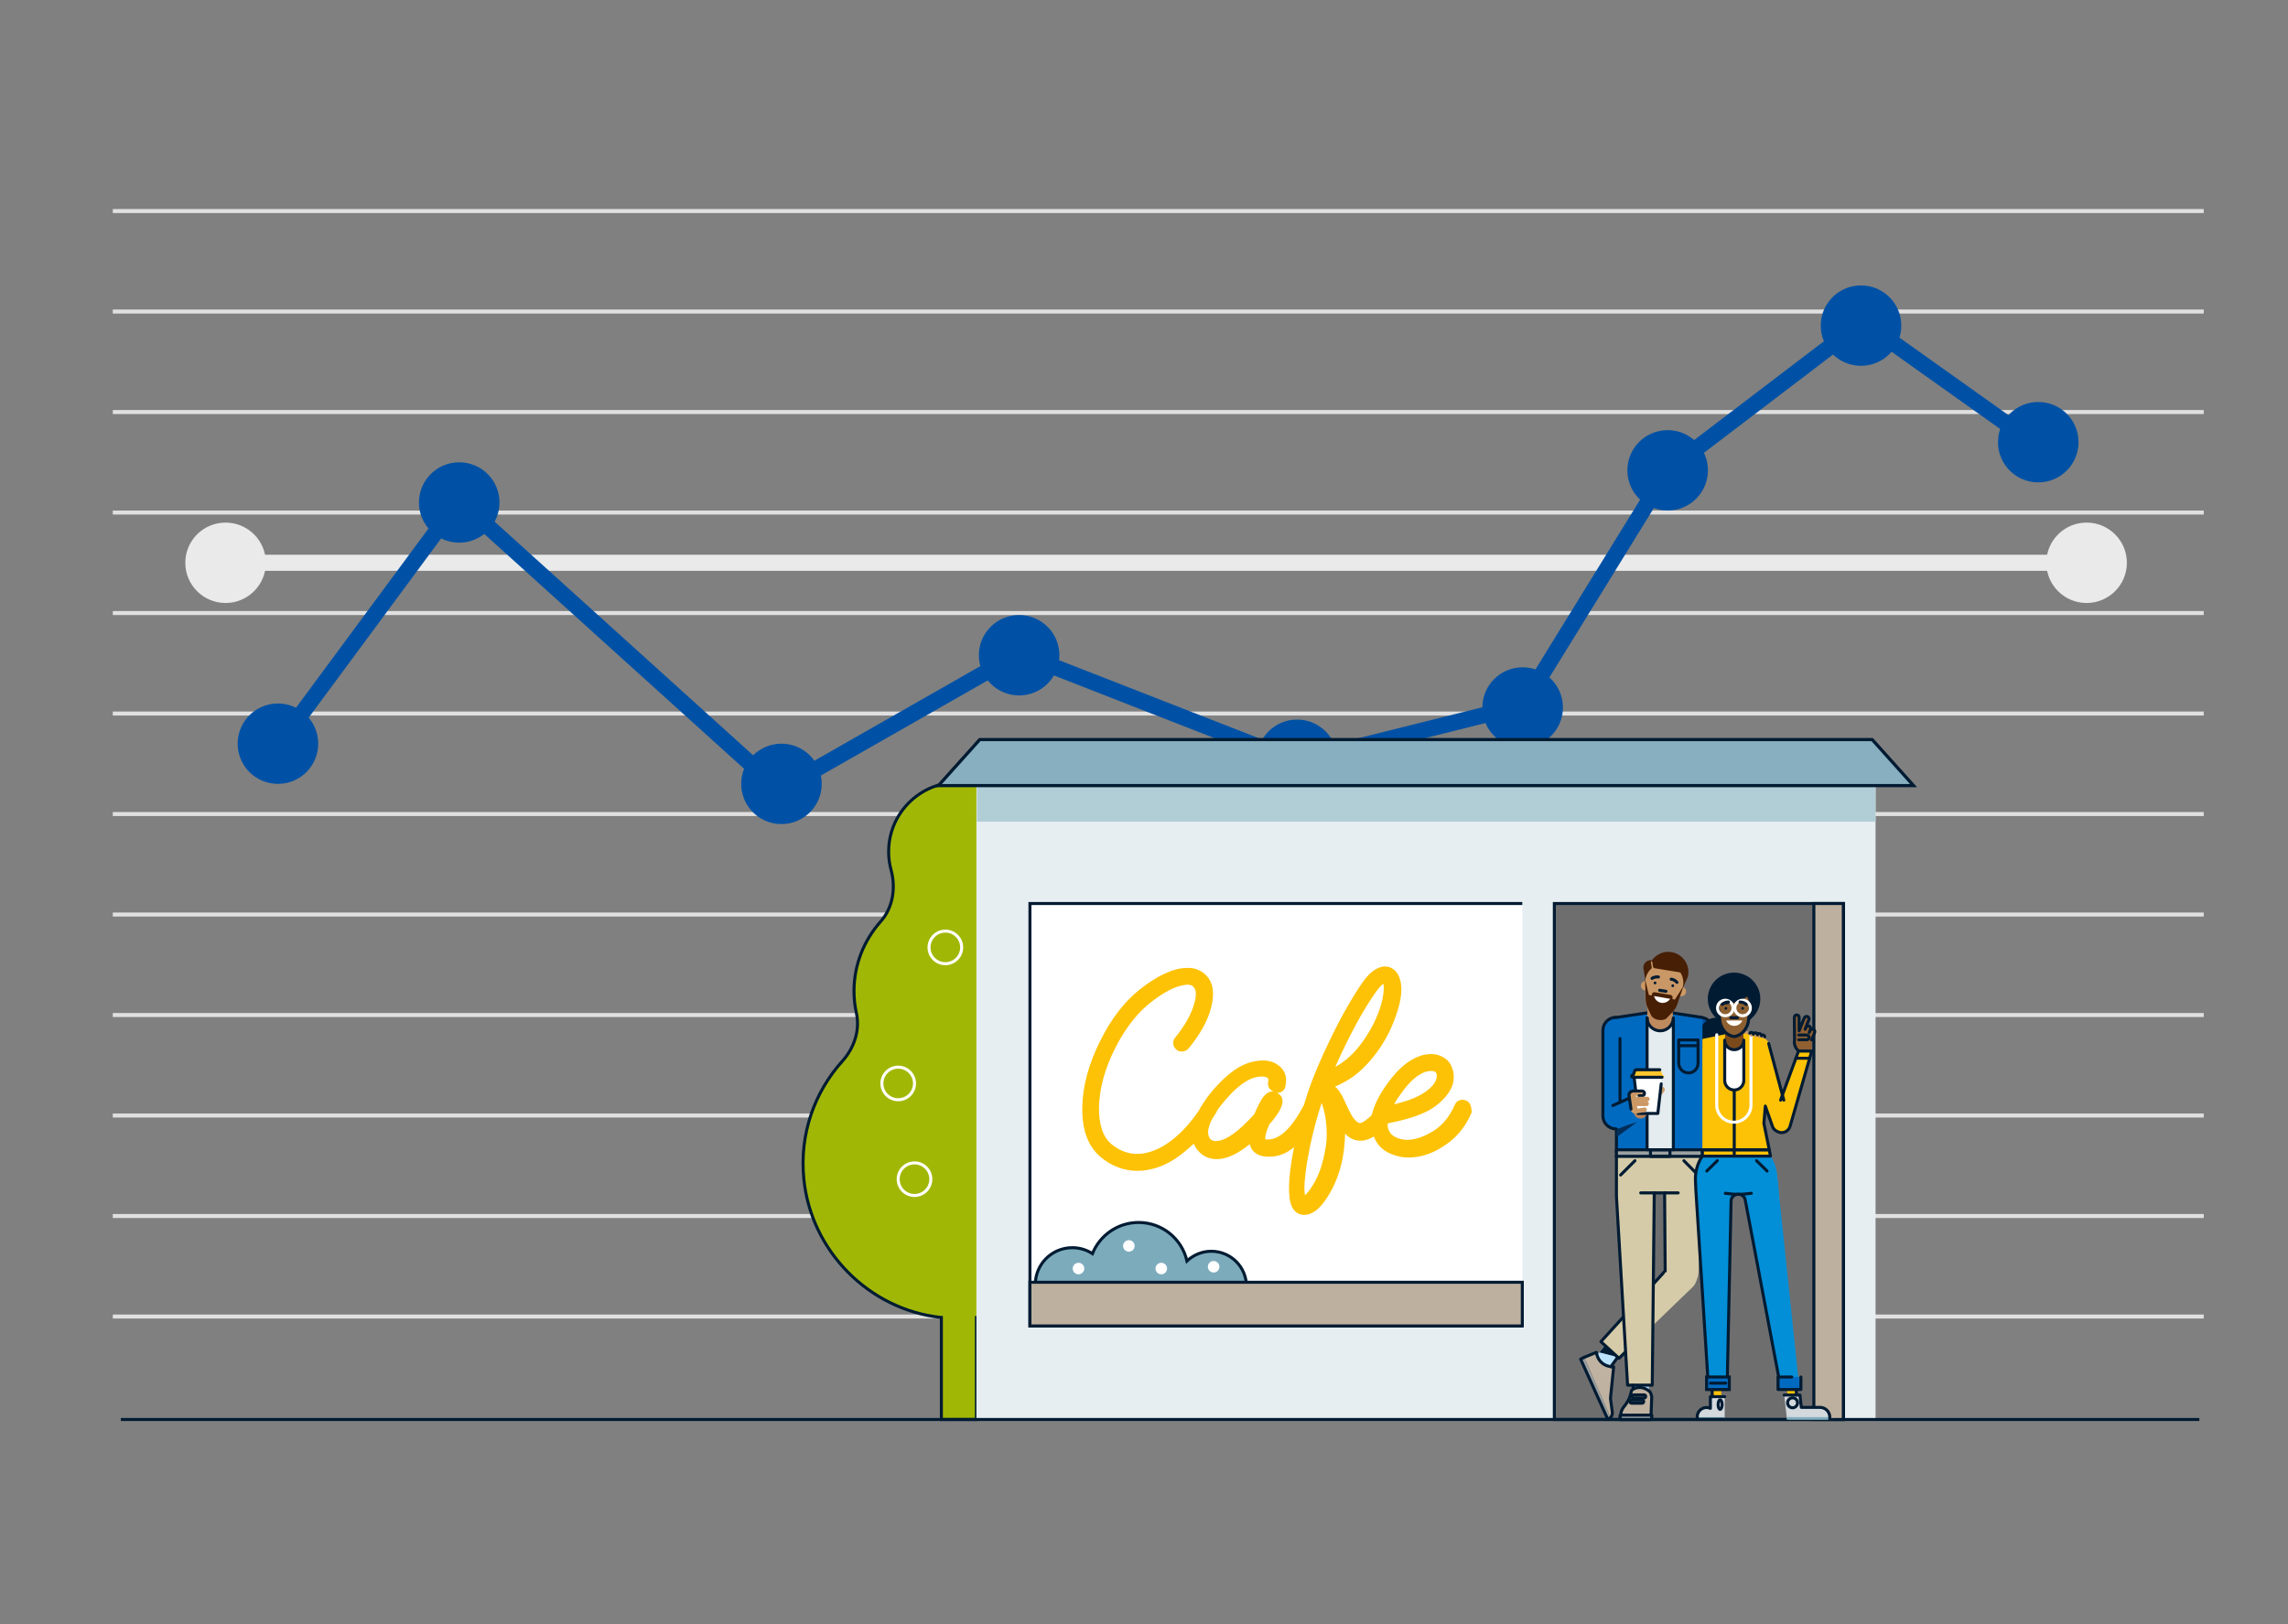 <svg width="569" height="404" viewBox="0 0 569 404" fill="none" xmlns="http://www.w3.org/2000/svg">
<rect x="0" y="0" width="569" height="404" fill="#808080" stroke="none"/>
<mask id="mask0_116_47881" style="mask-type:alpha" maskUnits="userSpaceOnUse" x="0" y="0" width="569" height="404">
<rect width="569" height="404" fill="white"/>
</mask>
<g mask="url(#mask0_116_47881)">
<line x1="28.049" y1="52.5" x2="548.049" y2="52.5" stroke="#E0E0E0"/>
<line x1="28.049" y1="77.5" x2="548.049" y2="77.5" stroke="#E0E0E0"/>
<line x1="28.049" y1="102.5" x2="548.049" y2="102.5" stroke="#E0E0E0"/>
<line x1="28.049" y1="127.5" x2="548.049" y2="127.5" stroke="#E0E0E0"/>
<line x1="28.049" y1="152.5" x2="548.049" y2="152.5" stroke="#E0E0E0"/>
<line x1="28.049" y1="177.5" x2="548.049" y2="177.5" stroke="#E0E0E0"/>
<line x1="28.049" y1="202.5" x2="548.049" y2="202.5" stroke="#E0E0E0"/>
<line x1="28.049" y1="227.5" x2="548.049" y2="227.5" stroke="#E0E0E0"/>
<line x1="28.049" y1="252.5" x2="548.049" y2="252.5" stroke="#E0E0E0"/>
<line x1="28.049" y1="277.5" x2="548.049" y2="277.5" stroke="#E0E0E0"/>
<line x1="28.049" y1="302.5" x2="548.049" y2="302.5" stroke="#E0E0E0"/>
<line x1="28.049" y1="327.5" x2="548.049" y2="327.5" stroke="#E0E0E0"/>
<path d="M65.616 140C65.616 145.246 61.356 149.5 56.099 149.5C50.841 149.5 46.581 145.246 46.581 140C46.581 134.754 50.841 130.5 56.099 130.5C61.356 130.5 65.616 134.754 65.616 140Z" fill="#EAEAEA" stroke="#EAEAEA"/>
<path d="M528.43 140C528.43 145.246 524.169 149.5 518.912 149.5C513.655 149.5 509.395 145.246 509.395 140C509.395 134.754 513.655 130.5 518.912 130.5C524.169 130.5 528.43 134.754 528.43 140Z" fill="#EAEAEA" stroke="#EAEAEA"/>
<path d="M56.099 140H518.411" stroke="#EAEAEA" stroke-width="4"/>
<path d="M78.639 185C78.639 190.246 74.378 194.5 69.121 194.5C63.864 194.5 59.603 190.246 59.603 185C59.603 179.754 63.864 175.5 69.121 175.5C74.378 175.5 78.639 179.754 78.639 185Z" fill="#0051A5" stroke="#0051A5"/>
<path d="M123.718 125C123.718 130.246 119.457 134.5 114.2 134.5C108.943 134.5 104.683 130.246 104.683 125C104.683 119.754 108.943 115.5 114.2 115.5C119.457 115.5 123.718 119.754 123.718 125Z" fill="#0051A5" stroke="#0051A5"/>
<path d="M203.858 195C203.858 200.246 199.598 204.5 194.341 204.5C189.084 204.5 184.823 200.246 184.823 195C184.823 189.754 189.084 185.5 194.341 185.5C199.598 185.5 203.858 189.754 203.858 195Z" fill="#0051A5" stroke="#0051A5"/>
<path d="M262.962 163C262.962 168.246 258.702 172.5 253.444 172.5C248.187 172.5 243.927 168.246 243.927 163C243.927 157.754 248.187 153.5 253.444 153.5C258.702 153.5 262.962 157.754 262.962 163Z" fill="#0051A5" stroke="#0051A5"/>
<path d="M332.084 189C332.084 194.246 327.824 198.5 322.566 198.5C317.309 198.5 313.049 194.246 313.049 189C313.049 183.754 317.309 179.5 322.566 179.5C327.824 179.5 332.084 183.754 332.084 189Z" fill="#0051A5" stroke="#0051A5"/>
<path d="M388.183 176C388.183 181.246 383.922 185.5 378.665 185.5C373.408 185.5 369.147 181.246 369.147 176C369.147 170.754 373.408 166.5 378.665 166.5C383.922 166.5 388.183 170.754 388.183 176Z" fill="#0051A5" stroke="#0051A5"/>
<path d="M424.246 117C424.246 122.246 419.986 126.5 414.729 126.5C409.471 126.5 405.211 122.246 405.211 117C405.211 111.754 409.471 107.5 414.729 107.5C419.986 107.5 424.246 111.754 424.246 117Z" fill="#0051A5" stroke="#0051A5"/>
<path d="M472.33 81C472.33 86.246 468.07 90.5 462.813 90.5C457.555 90.5 453.295 86.246 453.295 81C453.295 75.754 457.555 71.5 462.813 71.5C468.07 71.5 472.33 75.754 472.33 81Z" fill="#0051A5" stroke="#0051A5"/>
<path d="M516.408 110C516.408 115.246 512.148 119.5 506.891 119.5C501.633 119.5 497.373 115.246 497.373 110C497.373 104.754 501.633 100.5 506.891 100.5C512.148 100.5 516.408 104.754 516.408 110Z" fill="#0051A5" stroke="#0051A5"/>
<path d="M69.121 185.5L114.2 124.5L193.84 196.5L253.445 162.5L322.566 189.5L378.665 175.5L414.728 117L463.314 80L506.89 111" stroke="#0051A5" stroke-width="4"/>
<path d="M276.822 289.481C276.822 279.65 273.11 270.707 267.072 263.939C264.152 260.678 262.717 256.281 263.657 252.032C264.053 250.303 264.251 248.475 264.251 246.597C264.251 240.076 261.826 234.097 257.866 229.552C254.798 226.044 253.61 221.252 254.946 216.805C255.738 214.187 255.887 211.321 255.293 208.357C253.956 201.638 248.512 196.203 241.781 194.919C230.695 192.794 220.994 201.193 220.994 211.865C220.994 213.396 221.192 214.928 221.588 216.361C222.825 220.906 222.083 225.847 218.915 229.354C214.857 233.949 212.382 239.977 212.382 246.548C212.382 248.425 212.58 250.204 212.976 251.982C213.917 256.281 212.432 260.678 209.512 263.939C202.583 271.646 198.772 282.021 199.91 293.335C201.692 311.171 216.045 325.745 233.912 327.722C233.961 327.722 234.011 327.722 234.11 327.722V353.116H242.821V327.722C262.073 325.647 276.822 309.293 276.822 289.481Z" fill="#A1B706" stroke="#001B32" stroke-width="0.75" stroke-miterlimit="10"/>
<path d="M466.43 353.117H242.821V195.413H466.43" fill="#E7EEF1"/>
<path d="M466.429 195.166H242.969V204.405H466.429V195.166Z" fill="#B1CDD6"/>
<path d="M458.461 224.76H386.548V353.116H458.461V224.76Z" fill="#6F6E6F"/>
<path d="M458.461 224.76H386.548V353.116H458.461V224.76Z" stroke="#001B32" stroke-width="0.75" stroke-miterlimit="10"/>
<path d="M378.58 224.76H256.135V329.797H378.58V224.76Z" fill="white"/>
<path d="M378.58 329.846H256.135V224.76H378.58" stroke="#001B32" stroke-width="0.75" stroke-miterlimit="10"/>
<path d="M309.933 320.706C309.933 320.459 309.983 320.261 309.983 320.014C309.983 315.172 306.073 311.269 301.222 311.269C298.896 311.269 296.768 312.208 295.184 313.69C293.947 308.206 289.047 304.105 283.158 304.105C277.961 304.105 273.506 307.317 271.675 311.862C270.24 310.923 268.508 310.38 266.676 310.38C261.579 310.38 257.471 314.481 257.471 319.57C257.471 319.965 257.52 320.36 257.52 320.706H309.933Z" fill="#7CABBC" stroke="#001B32" stroke-width="0.75" stroke-miterlimit="10"/>
<path d="M365.662 274.857C365.464 274.314 365.068 273.968 364.573 273.77C364.029 273.523 363.484 273.523 362.94 273.721C362.396 273.919 362 274.314 361.752 274.907C360.515 277.772 358.733 279.946 356.407 281.379C354.081 282.812 351.903 283.553 349.923 283.553C349.033 283.553 348.191 283.355 347.3 283.009C346.409 282.614 345.815 282.071 345.469 281.379C345.172 280.836 345.024 280.193 345.123 279.452C350.765 278.365 354.823 276.883 357.199 275.006C359.624 273.079 361.01 271.152 361.406 269.176C361.653 267.891 361.554 266.755 361.158 265.767C360.812 264.68 360.168 263.79 359.228 263.198C357.595 262.111 355.615 261.913 353.338 262.605C350.468 263.543 347.746 265.767 345.123 269.423C343.044 272.239 341.757 274.857 341.163 277.278V277.328C340.619 277.921 340.074 278.365 339.579 278.711C338.936 279.205 338.441 279.452 338.045 279.353C337.699 279.304 337.204 278.909 336.61 278.168C336.214 277.674 335.57 276.488 334.779 274.709C334.284 273.573 333.789 272.585 333.244 271.745C332.898 271.152 332.452 270.658 332.007 270.312C333.442 269.719 334.878 268.929 336.362 267.941C338.144 266.656 339.876 264.976 341.51 262.951C344.034 259.838 345.964 256.281 347.3 252.229C348.191 249.66 348.587 247.388 348.488 245.51C348.34 243.188 347.498 241.607 346.063 240.817C344.776 240.174 343.44 240.323 342.054 241.163C341.015 241.755 339.975 242.793 338.886 244.325C336.56 247.684 333.987 252.081 331.265 257.615C328.542 263.148 326.513 267.941 325.177 271.992C324.88 272.98 324.583 273.919 324.286 274.857C321.267 280.588 318.297 283.454 315.328 283.454C314.932 283.454 314.734 283.454 314.684 283.405C314.585 283.158 314.684 282.565 314.932 281.577C315.031 281.33 315.13 280.984 315.328 280.539C315.526 280.094 315.625 279.798 315.674 279.699C316.318 279.008 316.714 278.464 316.912 278.217C318.693 275.895 319.337 274.166 318.743 272.931C318.446 272.437 318.05 272.091 317.555 271.844C318.05 271.893 318.545 271.745 318.941 271.448C319.337 271.152 319.584 270.707 319.683 270.213C320.178 267.792 319.485 265.964 317.605 264.779C316.219 263.889 314.486 263.593 312.507 263.939C310.478 264.235 308.597 265.026 306.766 266.36C304.588 267.941 302.41 270.114 300.332 272.832C299.49 274.018 298.748 275.104 298.203 276.142C296.323 278.958 294.293 281.28 292.066 283.108C289.542 285.233 286.968 286.468 284.494 286.912C281.524 287.407 278.852 286.616 276.426 284.64C274.298 282.861 273.259 279.798 273.308 275.5C273.407 270.707 274.793 265.717 277.416 260.579C280.039 255.441 283.207 251.488 286.869 248.82C289.74 246.696 292.165 245.461 294.095 245.115C295.382 244.819 296.273 244.917 296.768 245.461C297.51 246.202 297.609 247.585 297.015 249.562C296.323 252.18 294.739 255.046 292.264 258.109C291.868 258.553 291.72 259.048 291.769 259.64C291.819 260.233 292.116 260.727 292.561 261.123C293.007 261.468 293.501 261.617 294.095 261.567C294.689 261.518 295.184 261.271 295.58 260.826C298.5 257.269 300.381 253.86 301.173 250.698C302.113 247.141 301.717 244.423 299.936 242.595C299.193 241.805 298.203 241.261 296.966 240.916C295.976 240.718 294.739 240.718 293.254 240.965C290.631 241.508 287.661 242.991 284.395 245.411C280.039 248.623 276.476 253.119 273.605 258.949C270.735 264.68 269.25 270.164 269.151 275.401C269.052 281.083 270.586 285.233 273.803 287.901C276.525 290.124 279.544 291.26 282.861 291.26C283.652 291.26 284.444 291.211 285.187 291.063C288.404 290.568 291.571 289.037 294.64 286.468C295.382 285.875 296.125 285.183 296.867 284.492C297.114 285.134 297.51 285.776 298.055 286.369C299.243 287.703 300.777 288.345 302.608 288.345H302.905C305.231 288.246 307.854 287.011 310.775 284.64C310.873 284.986 311.071 285.381 311.269 285.826C312.111 287.11 313.497 287.752 315.526 287.752C317.852 287.752 319.931 286.962 321.811 285.381C321.564 286.616 321.366 287.802 321.168 288.938C320.228 295.064 320.376 299.017 321.663 300.845C322.356 301.734 323.247 302.228 324.336 302.228C326.266 302.228 328.196 300.796 330.027 297.93C332.155 294.669 333.591 290.816 334.185 286.32C334.383 284.739 334.482 283.306 334.482 282.021C335.521 283.059 336.659 283.652 337.897 283.75C339.084 283.849 340.371 283.503 341.658 282.713C341.757 282.96 341.856 283.256 342.005 283.503C342.747 285.035 343.935 286.122 345.519 286.863C347.102 287.604 348.686 287.95 350.27 287.95C353.14 287.95 355.962 287.061 358.684 285.331C362 283.306 364.425 280.44 366.009 276.685C365.91 275.944 365.91 275.401 365.662 274.857ZM342.252 246.647C342.945 245.708 343.539 245.066 344.034 244.72C344.133 245.115 344.133 245.56 344.133 246.103C344.034 247.585 343.737 249.166 343.192 250.797C342.202 253.761 340.718 256.577 338.787 259.245C336.857 261.962 334.63 263.988 332.056 265.421C335.521 257.664 338.886 251.39 342.252 246.647ZM312.705 275.45L312.358 276.191C312.309 276.29 312.259 276.488 312.16 276.685C312.061 276.883 311.962 277.081 311.913 277.179C308.003 281.527 304.885 283.75 302.46 283.849C301.816 283.899 301.321 283.701 300.925 283.256C300.579 282.812 300.43 282.219 300.43 281.478C300.529 280.539 300.826 279.551 301.42 278.415C301.767 277.871 302.113 277.328 302.46 276.784C302.559 276.636 302.608 276.488 302.658 276.29C302.905 275.944 303.153 275.549 303.45 275.203C305.33 272.782 307.211 270.856 309.092 269.522C310.676 268.385 312.259 267.792 313.794 267.792C314.338 267.792 314.783 267.891 315.13 268.089C315.427 268.188 315.476 268.484 315.377 269.126C315.179 270.263 315.625 271.053 316.714 271.498H316.516C315.625 271.498 314.833 271.992 314.091 272.98C313.645 273.573 313.2 274.363 312.705 275.45ZM329.582 285.974C329.285 287.654 328.938 288.987 328.641 289.976C328.344 291.013 327.998 291.902 327.602 292.742C326.86 294.323 326.068 295.558 325.325 296.497C325.127 296.744 324.88 296.991 324.534 297.337C324.237 295.756 324.435 293.039 325.028 289.185C325.919 284.047 327.107 279.106 328.691 274.363C329.384 276.34 329.78 278.365 329.879 280.391C330.027 282.466 329.928 284.343 329.582 285.974ZM348.587 271.794C350.616 268.978 352.596 267.249 354.576 266.607C355.071 266.508 355.467 266.409 355.813 266.409C356.308 266.409 356.704 266.508 356.951 266.656C357.298 266.903 357.397 267.397 357.248 268.188C357.001 269.373 356.011 270.559 354.279 271.745C352.547 272.931 350.022 273.919 346.706 274.709C347.201 273.77 347.845 272.782 348.587 271.794Z" fill="#FDC205"/>
<path d="M465.588 184H243.662L233.417 195.413H475.833L465.588 184Z" fill="#F3F7F8" stroke="#001B32" stroke-width="0.75" stroke-miterlimit="10"/>
<path opacity="0.3" d="M465.588 184H243.662L233.417 195.413H475.833L465.588 184Z" fill="#86ADBD" stroke="#001B32" stroke-width="0.75" stroke-miterlimit="10"/>
<path d="M465.588 184H243.662L233.417 195.413H475.833L465.588 184Z" fill="#87AFBF" stroke="#001B32" stroke-width="0.75" stroke-miterlimit="10"/>
<path d="M30.053 353.116H546.961" stroke="#001B32" stroke-width="0.75" stroke-miterlimit="10"/>
<path d="M378.58 318.977H256.135V329.846H378.58V318.977Z" fill="#BEB09E" stroke="#001B32" stroke-width="0.75" stroke-miterlimit="10"/>
<path d="M268.211 317.001C269.003 317.001 269.646 316.359 269.646 315.568C269.646 314.777 269.003 314.135 268.211 314.135C267.418 314.135 266.775 314.777 266.775 315.568C266.775 316.359 267.418 317.001 268.211 317.001Z" fill="white"/>
<path d="M280.732 311.368C281.525 311.368 282.167 310.727 282.167 309.936C282.167 309.144 281.525 308.503 280.732 308.503C279.939 308.503 279.297 309.144 279.297 309.936C279.297 310.727 279.939 311.368 280.732 311.368Z" fill="white"/>
<path d="M288.8 317.001C289.592 317.001 290.235 316.359 290.235 315.568C290.235 314.777 289.592 314.135 288.8 314.135C288.007 314.135 287.364 314.777 287.364 315.568C287.364 316.359 288.007 317.001 288.8 317.001Z" fill="white"/>
<path d="M301.816 316.556C302.609 316.556 303.251 315.914 303.251 315.123C303.251 314.332 302.609 313.69 301.816 313.69C301.023 313.69 300.381 314.332 300.381 315.123C300.381 315.914 301.023 316.556 301.816 316.556Z" fill="white"/>
<path d="M458.412 224.76H451.087V353.116H458.412V224.76Z" fill="#BEB09E" stroke="#001B32" stroke-width="0.75" stroke-miterlimit="10"/>
<path d="M450.938 256.034C450.641 255.935 450.295 256.083 450.146 256.38L449.948 256.824V256.775L450.245 256.034C450.344 255.737 450.196 255.392 449.899 255.243C449.602 255.144 449.255 255.293 449.107 255.589L448.958 256.034H448.909L449.849 253.662C449.948 253.366 449.8 253.02 449.503 252.872C449.206 252.773 448.859 252.921 448.711 253.218L447.424 256.429V253.069C447.424 252.724 447.127 252.477 446.83 252.477C446.484 252.477 446.236 252.773 446.236 253.069L446.286 258.504C446.286 258.553 446.286 258.553 446.286 258.603C446.236 258.85 446.236 259.146 446.236 259.443C446.385 261.123 447.919 262.308 449.552 262.16C450.443 262.061 450.691 260.382 450.493 258.801L451.235 256.923C451.433 256.528 451.285 256.182 450.938 256.034Z" fill="#916031"/>
<path d="M450.542 258.702L451.285 256.824C451.384 256.528 451.235 256.182 450.938 256.034C450.641 255.935 450.295 256.083 450.146 256.38L449.948 256.824V256.775L450.245 256.034C450.344 255.737 450.196 255.392 449.899 255.243C449.602 255.144 449.255 255.293 449.107 255.589L448.958 256.034H448.909L449.849 253.662C449.948 253.366 449.8 253.02 449.503 252.872C449.206 252.773 448.859 252.921 448.711 253.218L447.424 256.429V253.069C447.424 252.724 447.127 252.477 446.83 252.477C446.484 252.477 446.236 252.773 446.236 253.069L446.286 258.504C446.286 258.553 446.286 258.553 446.286 258.603C446.236 258.85 446.236 259.146 446.236 259.443C446.385 261.123 447.919 262.308 449.552 262.16" stroke="#001B32" stroke-width="0.75" stroke-miterlimit="10" stroke-linecap="round" stroke-linejoin="round"/>
<path d="M447.325 257.467H449.305C449.602 257.467 449.899 257.714 449.899 258.06C449.899 258.356 449.651 258.653 449.305 258.653H447.325" stroke="#001B32" stroke-width="0.75" stroke-miterlimit="10" stroke-linecap="round" stroke-linejoin="round"/>
<path d="M401.891 280.687C400.109 280.687 398.624 279.254 398.624 277.426V256.379C398.624 254.601 400.059 253.119 401.891 253.119C403.672 253.119 405.157 254.551 405.157 256.379V277.426C405.108 279.205 403.672 280.687 401.891 280.687Z" fill="#006AC1"/>
<path d="M410.057 343.383H406.147V347.78H410.057V343.383Z" fill="#BBE2FC"/>
<path d="M404.365 334.885L399.02 342.148L396.446 338.047L400.752 332.662L404.365 334.885Z" fill="#BBE2FC"/>
<path d="M399.169 334.688L402.336 337.603L397.733 336.417L399.169 334.688Z" fill="#001B32"/>
<path d="M434.457 257.812C434.812 257.812 435.1 257.525 435.1 257.17C435.1 256.815 434.812 256.528 434.457 256.528C434.102 256.528 433.813 256.815 433.813 257.17C433.813 257.525 434.102 257.812 434.457 257.812Z" fill="#CC9965"/>
<path d="M420.896 320.212L402.633 337.85L398.179 333.7L415.353 314.827C416.788 313.246 419.263 313.147 420.846 314.58C422.43 316.111 422.48 318.68 420.896 320.212Z" fill="#D6CBA8"/>
<path d="M414.115 316.161L398.129 333.749L402.633 337.899L404.217 336.318" stroke="#001B32" stroke-width="0.75" stroke-miterlimit="10" stroke-linecap="round" stroke-linejoin="round"/>
<path d="M418.273 320.558C420.451 320.558 422.282 318.829 422.381 316.655L423.321 296.695V286.27H401.94V296.695L404.712 344.569H410.8L411.295 296.695H413.868L414.017 316.457C414.165 318.73 415.996 320.558 418.273 320.558Z" fill="#D6CBA8"/>
<path d="M428.073 342.84H425.796V350.201H428.073V342.84Z" fill="#FDC205"/>
<path d="M447.077 350.201H444.801L444.157 342.84H446.434L447.077 350.201Z" fill="#FDC205"/>
<path d="M447.326 261.468L440.941 278.909C440.594 280.094 441.337 281.33 442.525 281.626C443.713 281.972 444.95 281.231 445.247 280.045L450.592 261.468V261.419H447.326V261.468Z" fill="#FDC205"/>
<path d="M426.587 263.445L421.044 257.911C419.955 256.824 419.955 255.046 421.044 253.959C422.133 252.872 423.915 252.872 425.004 253.959L430.547 259.492C431.636 260.579 431.636 262.358 430.547 263.445C429.458 264.532 427.676 264.532 426.587 263.445Z" fill="#0051AA"/>
<path d="M426.587 263.445L421.044 257.911C419.955 256.824 419.955 255.046 421.044 253.959C422.133 252.872 423.915 252.872 425.004 253.959L430.547 259.492C431.636 260.579 431.636 262.358 430.547 263.445C429.458 264.532 427.676 264.532 426.587 263.445Z" stroke="#001B32" stroke-width="0.75" stroke-miterlimit="10" stroke-linecap="round" stroke-linejoin="round"/>
<path d="M426.786 261.271C429.027 261.271 430.844 259.457 430.844 257.219C430.844 254.982 429.027 253.168 426.786 253.168C424.545 253.168 422.728 254.982 422.728 257.219C422.728 259.457 424.545 261.271 426.786 261.271Z" fill="#001B32"/>
<path d="M401.99 287.555H423.371V253.119L412.78 251.488L401.99 253.119" fill="#006AC1"/>
<path d="M401.99 286.813V279.896" stroke="#001B32" stroke-width="0.75" stroke-miterlimit="10" stroke-linecap="round" stroke-linejoin="round"/>
<path d="M401.99 287.555H423.371" stroke="#001B32" stroke-width="0.75" stroke-miterlimit="10" stroke-linecap="round" stroke-linejoin="round"/>
<path d="M416.144 253.218H409.611V286.023H416.144V253.218Z" fill="#E5ECEF"/>
<path d="M401.99 280.687V282.911L407.088 279.156L401.99 280.687Z" fill="#002E59"/>
<path d="M418.768 288.74L422.282 292.297" stroke="#001B32" stroke-width="0.75" stroke-miterlimit="10" stroke-linecap="round" stroke-linejoin="round"/>
<path d="M423.371 286.023H401.99V287.653H423.371V286.023Z" fill="#9CA1A1"/>
<path d="M423.371 286.023H401.99V287.653H423.371V286.023Z" stroke="#001B32" stroke-width="0.75" stroke-miterlimit="10" stroke-linecap="round" stroke-linejoin="round"/>
<path d="M421.786 296.003L421.687 293.73C421.39 287.9 426.043 283.059 431.833 283.059C437.129 283.059 441.534 287.11 441.979 292.347L442.375 296.744L421.786 296.003Z" fill="#028FD8"/>
<path d="M423.371 253.119L412.779 251.488L401.891 253.119" stroke="#001B32" stroke-width="0.75" stroke-miterlimit="10" stroke-linecap="round" stroke-linejoin="round"/>
<path d="M412.829 250.352L409.859 249.907L409.562 253.217C409.562 254.996 411.047 256.429 412.829 256.429C414.611 256.429 416.046 254.996 416.096 253.217L415.799 249.907L412.829 250.352Z" fill="#BE8A5E"/>
<path d="M440.297 287.604L438.564 279.156L440.049 260.925C440.148 259.492 439.208 258.257 437.822 257.96L432.328 256.824V256.379L431.784 256.577L431.239 256.379V256.824L423.37 258.454V279.156V287.604H440.297Z" fill="#FDC205"/>
<path d="M423.37 286.023V287.604H440.297L440 286.023H423.37Z" stroke="#001B32" stroke-width="0.75" stroke-miterlimit="10" stroke-linecap="round" stroke-linejoin="round"/>
<path d="M443.613 281.527C444.751 281.132 445.394 279.847 444.949 278.661L439.851 259.541C439.455 258.405 438.168 257.763 436.981 258.207C435.842 258.603 433.566 259.887 434.011 261.073L440.742 280.193C441.188 281.329 442.474 281.922 443.613 281.527Z" fill="#FDC205"/>
<path d="M423.965 286.023H440.001L438.664 279.452L439.011 275.154L440.792 280.193C441.04 280.934 441.683 281.428 442.376 281.626C442.426 281.626 442.475 281.675 442.475 281.675C443.663 282.021 444.9 281.28 445.197 280.094L450.543 261.518V261.468H447.276L443.267 272.387L439.852 259.591" stroke="#001B32" stroke-width="0.75" stroke-miterlimit="10" stroke-linecap="round" stroke-linejoin="round"/>
<path d="M431.289 265.717V287.604" stroke="#001B32" stroke-width="0.75" stroke-miterlimit="10"/>
<path d="M426.935 257.417V274.907C426.935 277.278 428.865 279.156 431.191 279.156C433.567 279.156 435.447 277.229 435.447 274.907V257.565" stroke="white" stroke-width="0.75" stroke-miterlimit="10" stroke-linecap="round" stroke-linejoin="round"/>
<path d="M431.29 271.152C430.003 271.152 428.914 270.114 428.914 268.78V258.8C428.914 257.516 429.953 256.429 431.29 256.429C432.577 256.429 433.665 257.466 433.665 258.8V268.78C433.665 270.114 432.577 271.152 431.29 271.152Z" fill="white"/>
<path d="M431.24 254.996C434.848 254.996 437.773 252.076 437.773 248.475C437.773 244.873 434.848 241.953 431.24 241.953C427.632 241.953 424.707 244.873 424.707 248.475C424.707 252.076 427.632 254.996 431.24 254.996Z" fill="#001B32"/>
<path d="M431.29 261.123C430.003 261.123 428.914 260.085 428.914 258.751L429.261 254.799H433.319L433.665 258.751C433.665 260.085 432.577 261.123 431.29 261.123Z" fill="#7B4A1A"/>
<path d="M431.29 246.251C431.29 246.251 427.231 245.856 427.182 249.858C427.182 249.956 427.182 250.006 427.182 250.105L427.38 251.537L427.776 254.354C427.776 254.354 428.32 257.219 430.993 257.812C431.191 257.861 431.339 257.861 431.537 257.812C434.21 257.17 434.754 254.354 434.754 254.354L435.15 251.537L435.348 250.105C435.348 250.006 435.348 249.956 435.348 249.858C435.348 245.856 431.29 246.251 431.29 246.251Z" fill="#8E6031"/>
<path d="M431.29 246.251C431.29 246.251 427.231 245.856 427.182 249.858C427.182 249.956 427.182 250.006 427.182 250.105L427.38 251.537L427.776 254.354C427.776 254.354 428.32 257.219 430.993 257.812C431.191 257.861 431.339 257.861 431.537 257.812C434.21 257.17 434.754 254.354 434.754 254.354L435.15 251.537L435.348 250.105C435.348 250.006 435.348 249.956 435.348 249.858C435.348 245.856 431.29 246.251 431.29 246.251Z" stroke="#001B32" stroke-width="0.75" stroke-miterlimit="10"/>
<path d="M430.448 253.168H432.082" stroke="#001B32" stroke-width="0.75" stroke-miterlimit="10" stroke-linecap="round" stroke-linejoin="round"/>
<path d="M426.785 249.908C426.785 249.908 432.675 250.55 435.843 246.548L429.755 244.275C429.755 244.275 424.41 246.795 426.785 249.908Z" fill="#001B32"/>
<path d="M408.027 296.744H417.332" stroke="#001B32" stroke-width="0.75" stroke-miterlimit="10" stroke-linecap="round" stroke-linejoin="round"/>
<path d="M442.92 345.656H447.523L441.93 292.396L437.724 291.359V290.025H426.192H423.767V290.766C422.48 291.606 421.638 293.137 421.737 294.768L424.954 345.656H429.557L430.547 298.819C430.547 297.88 431.339 297.139 432.279 297.139C433.121 297.139 433.814 297.732 433.962 298.523L442.92 345.656Z" fill="#028FD8"/>
<path d="M423.322 287.604C422.183 289.333 421.54 291.458 421.639 293.73L421.738 296.003L424.905 345.607H429.508L430.498 298.77C430.498 297.831 431.29 297.09 432.23 297.09" stroke="#001B32" stroke-width="0.75" stroke-miterlimit="10" stroke-linecap="round" stroke-linejoin="round"/>
<path d="M432.329 297.09C433.17 297.09 433.863 297.683 434.012 298.473L442.921 345.606" stroke="#001B32" stroke-width="0.75" stroke-miterlimit="10" stroke-linecap="round" stroke-linejoin="round"/>
<path d="M452.176 350.103H444.702V353.116H455.096V353.017C455.046 351.387 453.759 350.103 452.176 350.103Z" fill="#D3D9DD"/>
<path d="M447.671 347.039L448.166 351.535L444.405 353.116L443.712 347.039H447.671Z" fill="#D3D9DD"/>
<path d="M428.913 347.435H425.35V353.067H428.913V347.435Z" fill="#D3D9DD"/>
<path d="M426.687 353.116L426.637 352.523C426.637 351.337 425.746 350.3 424.558 350.201C423.222 350.053 422.034 351.14 422.034 352.474L422.084 353.116H426.687Z" fill="#D3D9DD"/>
<path d="M428.963 352.523H422.133V353.116H428.963V352.523Z" fill="#80AFBF"/>
<path d="M455.046 352.523H444.355V353.116H455.046V352.523Z" fill="#80AFBF"/>
<path d="M430.052 342.543H424.41V345.656H430.052V342.543Z" fill="#006AC1" stroke="#001B32" stroke-width="0.75" stroke-miterlimit="10"/>
<path d="M447.82 342.543H442.178V345.656H447.82V342.543Z" fill="#006AC1"/>
<path d="M445.593 342.543H442.178V345.656H447.869V342.543" stroke="#001B32" stroke-width="0.75" stroke-miterlimit="10" stroke-linecap="round" stroke-linejoin="round"/>
<path d="M409.562 270.658L400.555 274.61C398.921 275.351 398.179 277.229 398.921 278.859C399.664 280.489 401.544 281.231 403.178 280.489L409.562 277.673V270.658Z" fill="#006AC1"/>
<path d="M402.881 274.215V258.355" stroke="#001B32" stroke-width="0.75" stroke-miterlimit="10" stroke-linecap="round" stroke-linejoin="round"/>
<path d="M405.553 273.029L401.099 275.006" stroke="#001B32" stroke-width="0.75" stroke-miterlimit="10" stroke-linecap="round" stroke-linejoin="round"/>
<path d="M406.593 288.74L403.029 292.297" stroke="#001B32" stroke-width="0.75" stroke-miterlimit="10" stroke-linecap="round" stroke-linejoin="round"/>
<path d="M419.907 266.903C418.57 266.903 417.481 265.816 417.481 264.482V258.702H422.282V264.482C422.282 265.816 421.243 266.903 419.907 266.903Z" stroke="#001B32" stroke-width="0.75" stroke-miterlimit="10" stroke-linecap="round" stroke-linejoin="round"/>
<path d="M417.481 260.134H422.282" stroke="#001B32" stroke-width="0.75" stroke-miterlimit="10" stroke-linecap="round" stroke-linejoin="round"/>
<path d="M429.062 252.674C430.128 252.674 430.992 251.811 430.992 250.747C430.992 249.683 430.128 248.82 429.062 248.82C427.996 248.82 427.132 249.683 427.132 250.747C427.132 251.811 427.996 252.674 429.062 252.674Z" stroke="white" stroke-width="0.75" stroke-miterlimit="10"/>
<path d="M433.368 252.674C434.434 252.674 435.298 251.811 435.298 250.747C435.298 249.683 434.434 248.82 433.368 248.82C432.302 248.82 431.438 249.683 431.438 250.747C431.438 251.811 432.302 252.674 433.368 252.674Z" stroke="white" stroke-width="0.75" stroke-miterlimit="10"/>
<path d="M445.791 350.201C446.474 350.201 447.028 349.648 447.028 348.966C447.028 348.284 446.474 347.731 445.791 347.731C445.108 347.731 444.554 348.284 444.554 348.966C444.554 349.648 445.108 350.201 445.791 350.201Z" stroke="#001B32" stroke-width="0.75" stroke-miterlimit="10" stroke-linecap="round" stroke-linejoin="round"/>
<path d="M427.082 288.74L424.459 291.309" stroke="#001B32" stroke-width="0.75" stroke-miterlimit="10" stroke-linecap="round" stroke-linejoin="round"/>
<path d="M436.833 288.74L439.456 291.309" stroke="#001B32" stroke-width="0.75" stroke-miterlimit="10" stroke-linecap="round" stroke-linejoin="round"/>
<path d="M435.546 296.843C434.507 296.991 433.418 297.09 432.28 297.09C431.191 297.09 430.102 296.991 429.062 296.843" stroke="#001B32" stroke-width="0.75" stroke-miterlimit="10" stroke-linecap="round" stroke-linejoin="round"/>
<path d="M425.351 344.075H429.162" stroke="#001B32" stroke-width="0.75" stroke-miterlimit="10" stroke-linecap="round" stroke-linejoin="round"/>
<path d="M409.364 245.065L408.671 240.668C408.72 239.631 409.512 238.89 410.502 238.84C410.7 238.84 410.849 238.989 410.849 239.186V239.631L414.808 239.532L409.364 245.065Z" fill="#471F05"/>
<path d="M417.827 247.289L419.707 243.089C420.45 240.471 418.866 237.704 416.193 236.963C413.57 236.222 410.799 237.803 410.056 240.471L409.165 244.473C409.116 244.67 409.066 244.819 409.066 245.016L417.827 247.289Z" fill="#471F05"/>
<path d="M414.66 239.779C411.79 239.285 409.216 241.459 409.117 244.325L409.216 248.771C409.216 249.364 409.365 249.957 409.612 250.5L410.602 252.674C410.602 252.674 410.948 253.415 412.334 253.712C412.334 253.712 412.334 253.712 412.384 253.712C412.384 253.712 412.384 253.712 412.433 253.712C413.819 253.909 414.413 253.316 414.413 253.316L416.046 251.587C416.442 251.143 416.789 250.649 416.987 250.105L418.422 245.856C419.263 243.089 417.481 240.273 414.66 239.779Z" fill="#CA9766"/>
<path d="M409.265 246.4C409.921 246.4 410.453 245.869 410.453 245.214C410.453 244.559 409.921 244.028 409.265 244.028C408.609 244.028 408.077 244.559 408.077 245.214C408.077 245.869 408.609 246.4 409.265 246.4Z" fill="#CC9965"/>
<path d="M418.124 247.832C418.78 247.832 419.312 247.302 419.312 246.647C419.312 245.992 418.78 245.461 418.124 245.461C417.468 245.461 416.937 245.992 416.937 246.647C416.937 247.302 417.468 247.832 418.124 247.832Z" fill="#CC9965"/>
<path d="M409.216 247.388L409.265 248.771C409.265 249.364 409.414 249.957 409.661 250.5L410.651 252.674C410.651 252.674 410.998 253.415 412.383 253.712C412.383 253.712 412.383 253.712 412.433 253.712C412.433 253.712 412.433 253.712 412.482 253.712C413.868 253.909 414.462 253.316 414.462 253.316L416.095 251.587C416.491 251.143 416.838 250.648 417.036 250.105L417.481 248.82L409.216 247.388Z" fill="#471F05"/>
<path d="M415.65 249.957L410.503 249.117L410.8 247.388C410.849 246.992 411.196 246.745 411.592 246.844L415.403 247.486C415.799 247.536 416.046 247.882 415.947 248.277L415.65 249.957Z" fill="#471F05"/>
<path d="M411.542 240.866L419.362 242.15L419.411 241.854C419.461 241.607 419.362 241.36 419.114 241.212L415.353 239.235L411.492 239.482L411.146 239.927C410.898 240.322 411.096 240.816 411.542 240.866Z" fill="#471F05"/>
<path d="M411.047 241.36C410.948 241.36 410.849 241.311 410.849 241.212L410.552 239.334C410.552 239.236 410.601 239.137 410.7 239.137C410.799 239.137 410.898 239.186 410.898 239.285L411.195 241.162C411.195 241.261 411.146 241.36 411.047 241.36Z" fill="#CC9965"/>
<path d="M412.729 246.35L414.313 246.597" stroke="#001B32" stroke-width="0.75" stroke-miterlimit="10" stroke-linecap="round" stroke-linejoin="round"/>
<path d="M409.216 247.388L409.117 243.583L410.206 248.129L409.216 247.388Z" fill="#471F05"/>
<path d="M417.48 248.771L418.718 245.164L416.243 249.117L417.48 248.771Z" fill="#471F05"/>
<path d="M411.344 247.783C411.542 248.623 412.235 249.315 413.125 249.463C414.016 249.611 414.907 249.167 415.353 248.475L411.344 247.783Z" fill="white"/>
<path d="M429.261 253.86C429.607 254.65 430.35 255.194 431.29 255.194C432.181 255.194 432.973 254.65 433.319 253.86H429.261Z" fill="white"/>
<path d="M442.821 273.672L443.267 272.387L443.613 273.672" stroke="#001B32" stroke-width="0.75" stroke-miterlimit="10" stroke-linecap="round" stroke-linejoin="round"/>
<path d="M401 351.189L400.555 347.879L401.346 340.024C401.346 340.024 397.684 340.221 397.041 336.417L394.021 337.652L400.555 352.622C400.901 352.227 401.049 351.733 401 351.189Z" fill="#C0B2A0"/>
<path d="M400.505 352.672L393.972 337.652L393.081 338.097L399.862 353.116L400.505 352.672Z" fill="#9A9F9F"/>
<path d="M413.967 296.744L414.115 316.21" stroke="#001B32" stroke-width="0.75" stroke-miterlimit="10" stroke-linecap="round" stroke-linejoin="round"/>
<path d="M411.394 296.794L410.899 344.569H404.762L401.99 297.584V287.505" stroke="#001B32" stroke-width="0.75" stroke-miterlimit="10" stroke-linecap="round" stroke-linejoin="round"/>
<path d="M410.552 353.116H402.93V352.672V352.227L403.177 352.03C403.177 352.03 402.781 351.19 404.068 349.658C404.068 349.658 404.909 348.719 405.404 347.237L405.751 345.903L405.998 345.656C405.998 345.656 407.978 344.223 410.304 346.2C410.304 346.2 410.898 347.138 410.75 347.929L410.601 351.881L410.75 352.178L410.552 353.116Z" fill="#C0B2A0"/>
<path d="M408.87 347.781H406.247C406.049 347.781 405.851 347.633 405.851 347.385C405.851 347.188 405.999 346.99 406.247 346.99H408.87C409.068 346.99 409.266 347.138 409.266 347.385C409.266 347.633 409.068 347.781 408.87 347.781Z" stroke="#001B32" stroke-width="0.75" stroke-miterlimit="10" stroke-linecap="round" stroke-linejoin="round"/>
<path d="M408.375 349.065H405.751C405.553 349.065 405.355 348.917 405.355 348.67C405.355 348.473 405.504 348.275 405.751 348.275H408.375C408.573 348.275 408.77 348.423 408.77 348.67C408.77 348.917 408.573 349.065 408.375 349.065Z" stroke="#001B32" stroke-width="0.75" stroke-miterlimit="10" stroke-linecap="round" stroke-linejoin="round"/>
<path d="M410.552 353.116H402.93V352.672V352.227L403.177 352.03C403.177 352.03 402.781 351.19 404.068 349.658C404.068 349.658 404.909 348.719 405.404 347.237L405.751 345.903L405.998 345.656C405.998 345.656 407.978 344.223 410.304 346.2C410.304 346.2 410.898 347.138 410.75 347.929L410.601 351.881L410.75 352.178L410.552 353.116Z" stroke="#001B32" stroke-width="0.75" stroke-miterlimit="10" stroke-linecap="round" stroke-linejoin="round"/>
<path d="M427.775 350.597C428.049 350.597 428.27 350.066 428.27 349.411C428.27 348.756 428.049 348.225 427.775 348.225C427.502 348.225 427.28 348.756 427.28 349.411C427.28 350.066 427.502 350.597 427.775 350.597Z" stroke="#001B32" stroke-width="0.75" stroke-miterlimit="10" stroke-linecap="round" stroke-linejoin="round"/>
<path d="M446.632 263.247H449.997" stroke="#001B32" stroke-width="0.75" stroke-miterlimit="10" stroke-linecap="round" stroke-linejoin="round"/>
<path d="M411.591 244.868C411.782 244.868 411.937 244.713 411.937 244.522C411.937 244.331 411.782 244.176 411.591 244.176C411.399 244.176 411.244 244.331 411.244 244.522C411.244 244.713 411.399 244.868 411.591 244.868Z" fill="#001B32"/>
<path d="M410.849 243.386C411.096 243.188 411.443 243.089 411.739 243.04C411.987 242.991 412.234 242.991 412.432 243.04" stroke="#001B32" stroke-width="0.75" stroke-miterlimit="10" stroke-linecap="round" stroke-linejoin="round"/>
<path d="M415.997 245.56C416.188 245.56 416.343 245.405 416.343 245.214C416.343 245.023 416.188 244.868 415.997 244.868C415.805 244.868 415.65 245.023 415.65 245.214C415.65 245.405 415.805 245.56 415.997 245.56Z" fill="#001B32"/>
<path d="M417.036 244.374C416.838 244.127 416.59 243.929 416.293 243.781C416.096 243.682 415.848 243.633 415.601 243.583" stroke="#001B32" stroke-width="0.75" stroke-miterlimit="10" stroke-linecap="round" stroke-linejoin="round"/>
<path d="M411.641 273.178C411.344 272.931 411.295 272.486 411.542 272.19L412.78 270.609C413.027 270.312 413.472 270.263 413.769 270.51C414.066 270.757 414.116 271.201 413.868 271.498L412.631 273.079C412.334 273.375 411.938 273.425 411.641 273.178Z" fill="#CC9965"/>
<path d="M429.212 251.192C429.403 251.192 429.558 251.037 429.558 250.846C429.558 250.655 429.403 250.5 429.212 250.5C429.02 250.5 428.865 250.655 428.865 250.846C428.865 251.037 429.02 251.192 429.212 251.192Z" fill="#001B32"/>
<path d="M428.32 249.858C428.568 249.66 428.815 249.463 429.162 249.364C429.409 249.315 429.607 249.265 429.855 249.265" stroke="#001B32" stroke-width="0.75" stroke-miterlimit="10" stroke-linecap="round" stroke-linejoin="round"/>
<path d="M433.368 251.192C433.559 251.192 433.714 251.037 433.714 250.846C433.714 250.655 433.559 250.5 433.368 250.5C433.177 250.5 433.021 250.655 433.021 250.846C433.021 251.037 433.177 251.192 433.368 251.192Z" fill="#001B32"/>
<path d="M434.259 249.858C434.011 249.66 433.764 249.463 433.418 249.364C433.17 249.315 432.972 249.265 432.725 249.265" stroke="#001B32" stroke-width="0.75" stroke-miterlimit="10" stroke-linecap="round" stroke-linejoin="round"/>
<path d="M409.611 253.218C409.611 254.996 411.096 256.429 412.878 256.429C414.66 256.429 416.095 254.996 416.144 253.218V286.023" stroke="#001B32" stroke-width="0.75" stroke-miterlimit="10" stroke-linecap="round" stroke-linejoin="round"/>
<path d="M409.611 286.023V253.218" stroke="#001B32" stroke-width="0.75" stroke-miterlimit="10" stroke-linecap="round" stroke-linejoin="round"/>
<path d="M407.979 278.266C407.038 278.266 406.296 277.525 406.296 276.587V275.994C406.296 275.055 407.038 274.314 407.979 274.314C408.919 274.314 409.661 275.055 409.661 275.994V276.587C409.661 277.525 408.919 278.266 407.979 278.266Z" fill="#B5815B"/>
<path d="M407.037 276.982H406.592C405.998 276.982 405.553 276.488 405.553 275.944L405.058 272.486C405.058 271.893 405.553 271.448 406.097 271.448H406.542C407.136 271.448 407.582 271.942 407.582 272.486L408.077 275.944C408.077 276.537 407.631 276.982 407.037 276.982Z" fill="#CC9965"/>
<path d="M413.67 267.496H413.521L413.125 266.458C413.125 266.458 413.076 266.261 412.977 266.211C412.878 266.112 412.729 266.162 412.729 266.162H409.809H406.889C406.889 266.162 406.741 266.162 406.642 266.211C406.543 266.31 406.493 266.458 406.493 266.458L406.097 267.496H405.949C405.85 267.496 405.751 267.595 405.751 267.644V267.891C405.751 267.99 405.85 268.039 405.949 268.039H406.345L407.335 276.932H412.235L413.224 268.039H413.62C413.719 268.039 413.818 267.94 413.818 267.891V267.644C413.868 267.595 413.769 267.496 413.67 267.496Z" fill="white"/>
<path d="M407.385 276.982H412.285L413.126 269.62" stroke="#001B32" stroke-width="0.75" stroke-miterlimit="10" stroke-linecap="round" stroke-linejoin="round"/>
<path d="M406.395 268.089L406.839 271.844" stroke="#001B32" stroke-width="0.75" stroke-miterlimit="10" stroke-linecap="round" stroke-linejoin="round"/>
<path d="M413.67 267.496H413.521L413.125 266.458C413.125 266.458 413.076 266.261 412.977 266.211C412.878 266.112 412.729 266.162 412.729 266.162H406.889C406.889 266.162 406.741 266.162 406.642 266.211C406.543 266.31 406.493 266.458 406.493 266.458L406.097 267.496H405.949C405.85 267.496 405.751 267.595 405.751 267.644V267.891C405.751 267.99 405.85 268.039 405.949 268.039H413.67C413.769 268.039 413.868 267.94 413.868 267.891V267.644C413.868 267.595 413.769 267.496 413.67 267.496Z" fill="#FFC72C"/>
<path d="M412.779 266.112H406.939C406.939 266.112 406.791 266.112 406.692 266.162C406.593 266.261 406.543 266.409 406.543 266.409L406.147 267.446H405.999C405.9 267.446 405.801 267.545 405.801 267.594V267.842C405.801 267.94 405.9 267.99 405.999 267.99H413.324" stroke="#001B32" stroke-width="0.75" stroke-miterlimit="10" stroke-linecap="round" stroke-linejoin="round"/>
<path d="M408.325 272.585H406.196C405.9 272.585 405.603 272.338 405.603 271.992C405.603 271.695 405.85 271.399 406.196 271.399H408.325C408.622 271.399 408.919 271.646 408.919 271.992C408.919 272.338 408.671 272.585 408.325 272.585Z" fill="#CC9965"/>
<path d="M407.632 272.585H408.374C408.671 272.585 408.968 272.338 408.968 271.992C408.968 271.695 408.72 271.399 408.374 271.399H406.592H406.246H406.147C405.553 271.399 405.107 271.893 405.107 272.436L405.602 275.895" stroke="#001B32" stroke-width="0.75" stroke-miterlimit="10" stroke-linecap="round" stroke-linejoin="round"/>
<path d="M409.661 274.017H406.543C406.246 274.017 405.949 273.77 405.949 273.424C405.949 273.128 406.197 272.832 406.543 272.832H409.661C409.958 272.832 410.255 273.079 410.255 273.424C410.206 273.721 409.958 274.017 409.661 274.017Z" fill="#CC9965"/>
<path d="M409.463 275.154H406.84C406.543 275.154 406.246 274.906 406.246 274.561C406.246 274.264 406.494 273.968 406.84 273.968H409.463C409.76 273.968 410.057 274.215 410.057 274.561C410.057 274.857 409.81 275.154 409.463 275.154Z" fill="#CC9965"/>
<path d="M409.067 276.636L406.988 276.982C406.691 277.031 406.394 276.834 406.344 276.488C406.295 276.191 406.493 275.895 406.839 275.846L408.918 275.5C409.215 275.45 409.512 275.648 409.561 275.994C409.611 276.29 409.364 276.587 409.067 276.636Z" fill="#CC9965"/>
<path d="M435.595 257.862C435.896 257.862 436.14 257.619 436.14 257.318C436.14 257.018 435.896 256.775 435.595 256.775C435.295 256.775 435.051 257.018 435.051 257.318C435.051 257.619 435.295 257.862 435.595 257.862Z" fill="#CC9965"/>
<path d="M436.585 258.01C436.886 258.01 437.13 257.766 437.13 257.466C437.13 257.166 436.886 256.923 436.585 256.923C436.285 256.923 436.041 257.166 436.041 257.466C436.041 257.766 436.285 258.01 436.585 258.01Z" fill="#CC9965"/>
<path d="M437.576 258.208C437.876 258.208 438.12 257.964 438.12 257.664C438.12 257.364 437.876 257.121 437.576 257.121C437.275 257.121 437.031 257.364 437.031 257.664C437.031 257.964 437.275 258.208 437.576 258.208Z" fill="#CC9965"/>
<path d="M438.416 258.356C438.662 258.356 438.862 258.157 438.862 257.911C438.862 257.665 438.662 257.466 438.416 257.466C438.17 257.466 437.971 257.665 437.971 257.911C437.971 258.157 438.17 258.356 438.416 258.356Z" fill="#CC9965"/>
<path d="M438.861 257.911C438.861 257.664 438.663 257.466 438.416 257.466C438.267 257.466 438.119 257.565 438.069 257.664C438.069 257.368 437.822 257.121 437.525 257.121C437.327 257.121 437.129 257.219 437.08 257.417C437.08 257.121 436.832 256.923 436.535 256.923C436.337 256.923 436.139 257.071 436.04 257.269C435.991 257.022 435.793 256.824 435.545 256.824C435.397 256.824 435.248 256.923 435.149 257.022" stroke="#001B32" stroke-width="0.75" stroke-miterlimit="10" stroke-linecap="round" stroke-linejoin="round"/>
<path d="M415.303 286.023H410.453V287.653H415.303V286.023Z" stroke="#001B32" stroke-width="0.75" stroke-miterlimit="10" stroke-linecap="round" stroke-linejoin="round"/>
<path d="M400.505 352.672C400.851 352.276 401.049 351.733 400.95 351.189L400.505 347.879L401.297 340.024C401.297 340.024 397.634 340.221 396.991 336.417L393.972 337.652" stroke="#001B32" stroke-width="0.75" stroke-miterlimit="10" stroke-linecap="round" stroke-linejoin="round"/>
<path d="M393.972 337.652L393.081 338.097L399.862 353.116L400.505 352.672" stroke="#001B32" stroke-width="0.75" stroke-miterlimit="10" stroke-linecap="round" stroke-linejoin="round"/>
<path d="M410.75 352.029H402.93V353.116H410.75V352.029Z" fill="#9A9F9F"/>
<path d="M410.75 352.029H402.93V353.116H410.75V352.029Z" stroke="#001B32" stroke-width="0.75" stroke-miterlimit="10" stroke-linecap="round" stroke-linejoin="round"/>
<path d="M428.914 347.435H425.351V350.35C425.103 350.251 424.856 350.152 424.608 350.152C423.272 350.004 422.084 351.091 422.084 352.425L422.133 353.067H425.351H426.687H428.914" stroke="#001B32" stroke-width="0.75" stroke-miterlimit="10" stroke-linecap="round" stroke-linejoin="round"/>
<path d="M455.047 353.116V352.523C455.047 351.189 453.958 350.102 452.622 350.102H447.969L447.623 347.039H443.713" stroke="#001B32" stroke-width="0.75" stroke-miterlimit="10" stroke-linecap="round" stroke-linejoin="round"/>
<path d="M428.914 258.751C428.914 260.036 429.953 261.122 431.29 261.122C432.577 261.122 433.665 260.085 433.665 258.751V259.739V268.78C433.665 270.065 432.626 271.152 431.29 271.152C430.003 271.152 428.914 270.114 428.914 268.78V260.381V258.751Z" stroke="#001B32" stroke-width="0.75" stroke-miterlimit="10" stroke-linecap="round" stroke-linejoin="round"/>
<path d="M400.604 339.974L402.286 337.652" stroke="#001B32" stroke-width="0.75" stroke-miterlimit="10" stroke-linecap="round" stroke-linejoin="round"/>
<path d="M406.147 345.557V344.618" stroke="#001B32" stroke-width="0.75" stroke-miterlimit="10" stroke-linecap="round" stroke-linejoin="round"/>
<path d="M425.796 345.656V347.435" stroke="#001B32" stroke-width="0.75" stroke-miterlimit="10" stroke-linecap="round" stroke-linejoin="round"/>
<path d="M446.682 345.656L446.78 347.04" stroke="#001B32" stroke-width="0.75" stroke-miterlimit="10" stroke-linecap="round" stroke-linejoin="round"/>
<path d="M401.891 280.835C400.109 280.835 398.624 279.403 398.624 277.575V256.33C398.624 254.552 400.059 253.069 401.891 253.069" stroke="#001B32" stroke-width="0.75" stroke-miterlimit="10" stroke-linecap="round" stroke-linejoin="round"/>
<path d="M227.429 297.387C229.67 297.387 231.487 295.573 231.487 293.335C231.487 291.098 229.67 289.284 227.429 289.284C225.187 289.284 223.37 291.098 223.37 293.335C223.37 295.573 225.187 297.387 227.429 297.387Z" stroke="white" stroke-width="0.75" stroke-miterlimit="10"/>
<path d="M223.37 273.573C225.611 273.573 227.428 271.759 227.428 269.521C227.428 267.284 225.611 265.47 223.37 265.47C221.129 265.47 219.312 267.284 219.312 269.521C219.312 271.759 221.129 273.573 223.37 273.573Z" stroke="white" stroke-width="0.75" stroke-miterlimit="10"/>
<path d="M235.099 239.73C237.341 239.73 239.158 237.916 239.158 235.679C239.158 233.441 237.341 231.627 235.099 231.627C232.858 231.627 231.041 233.441 231.041 235.679C231.041 237.916 232.858 239.73 235.099 239.73Z" stroke="white" stroke-width="0.75" stroke-miterlimit="10"/>
</g>
</svg>
